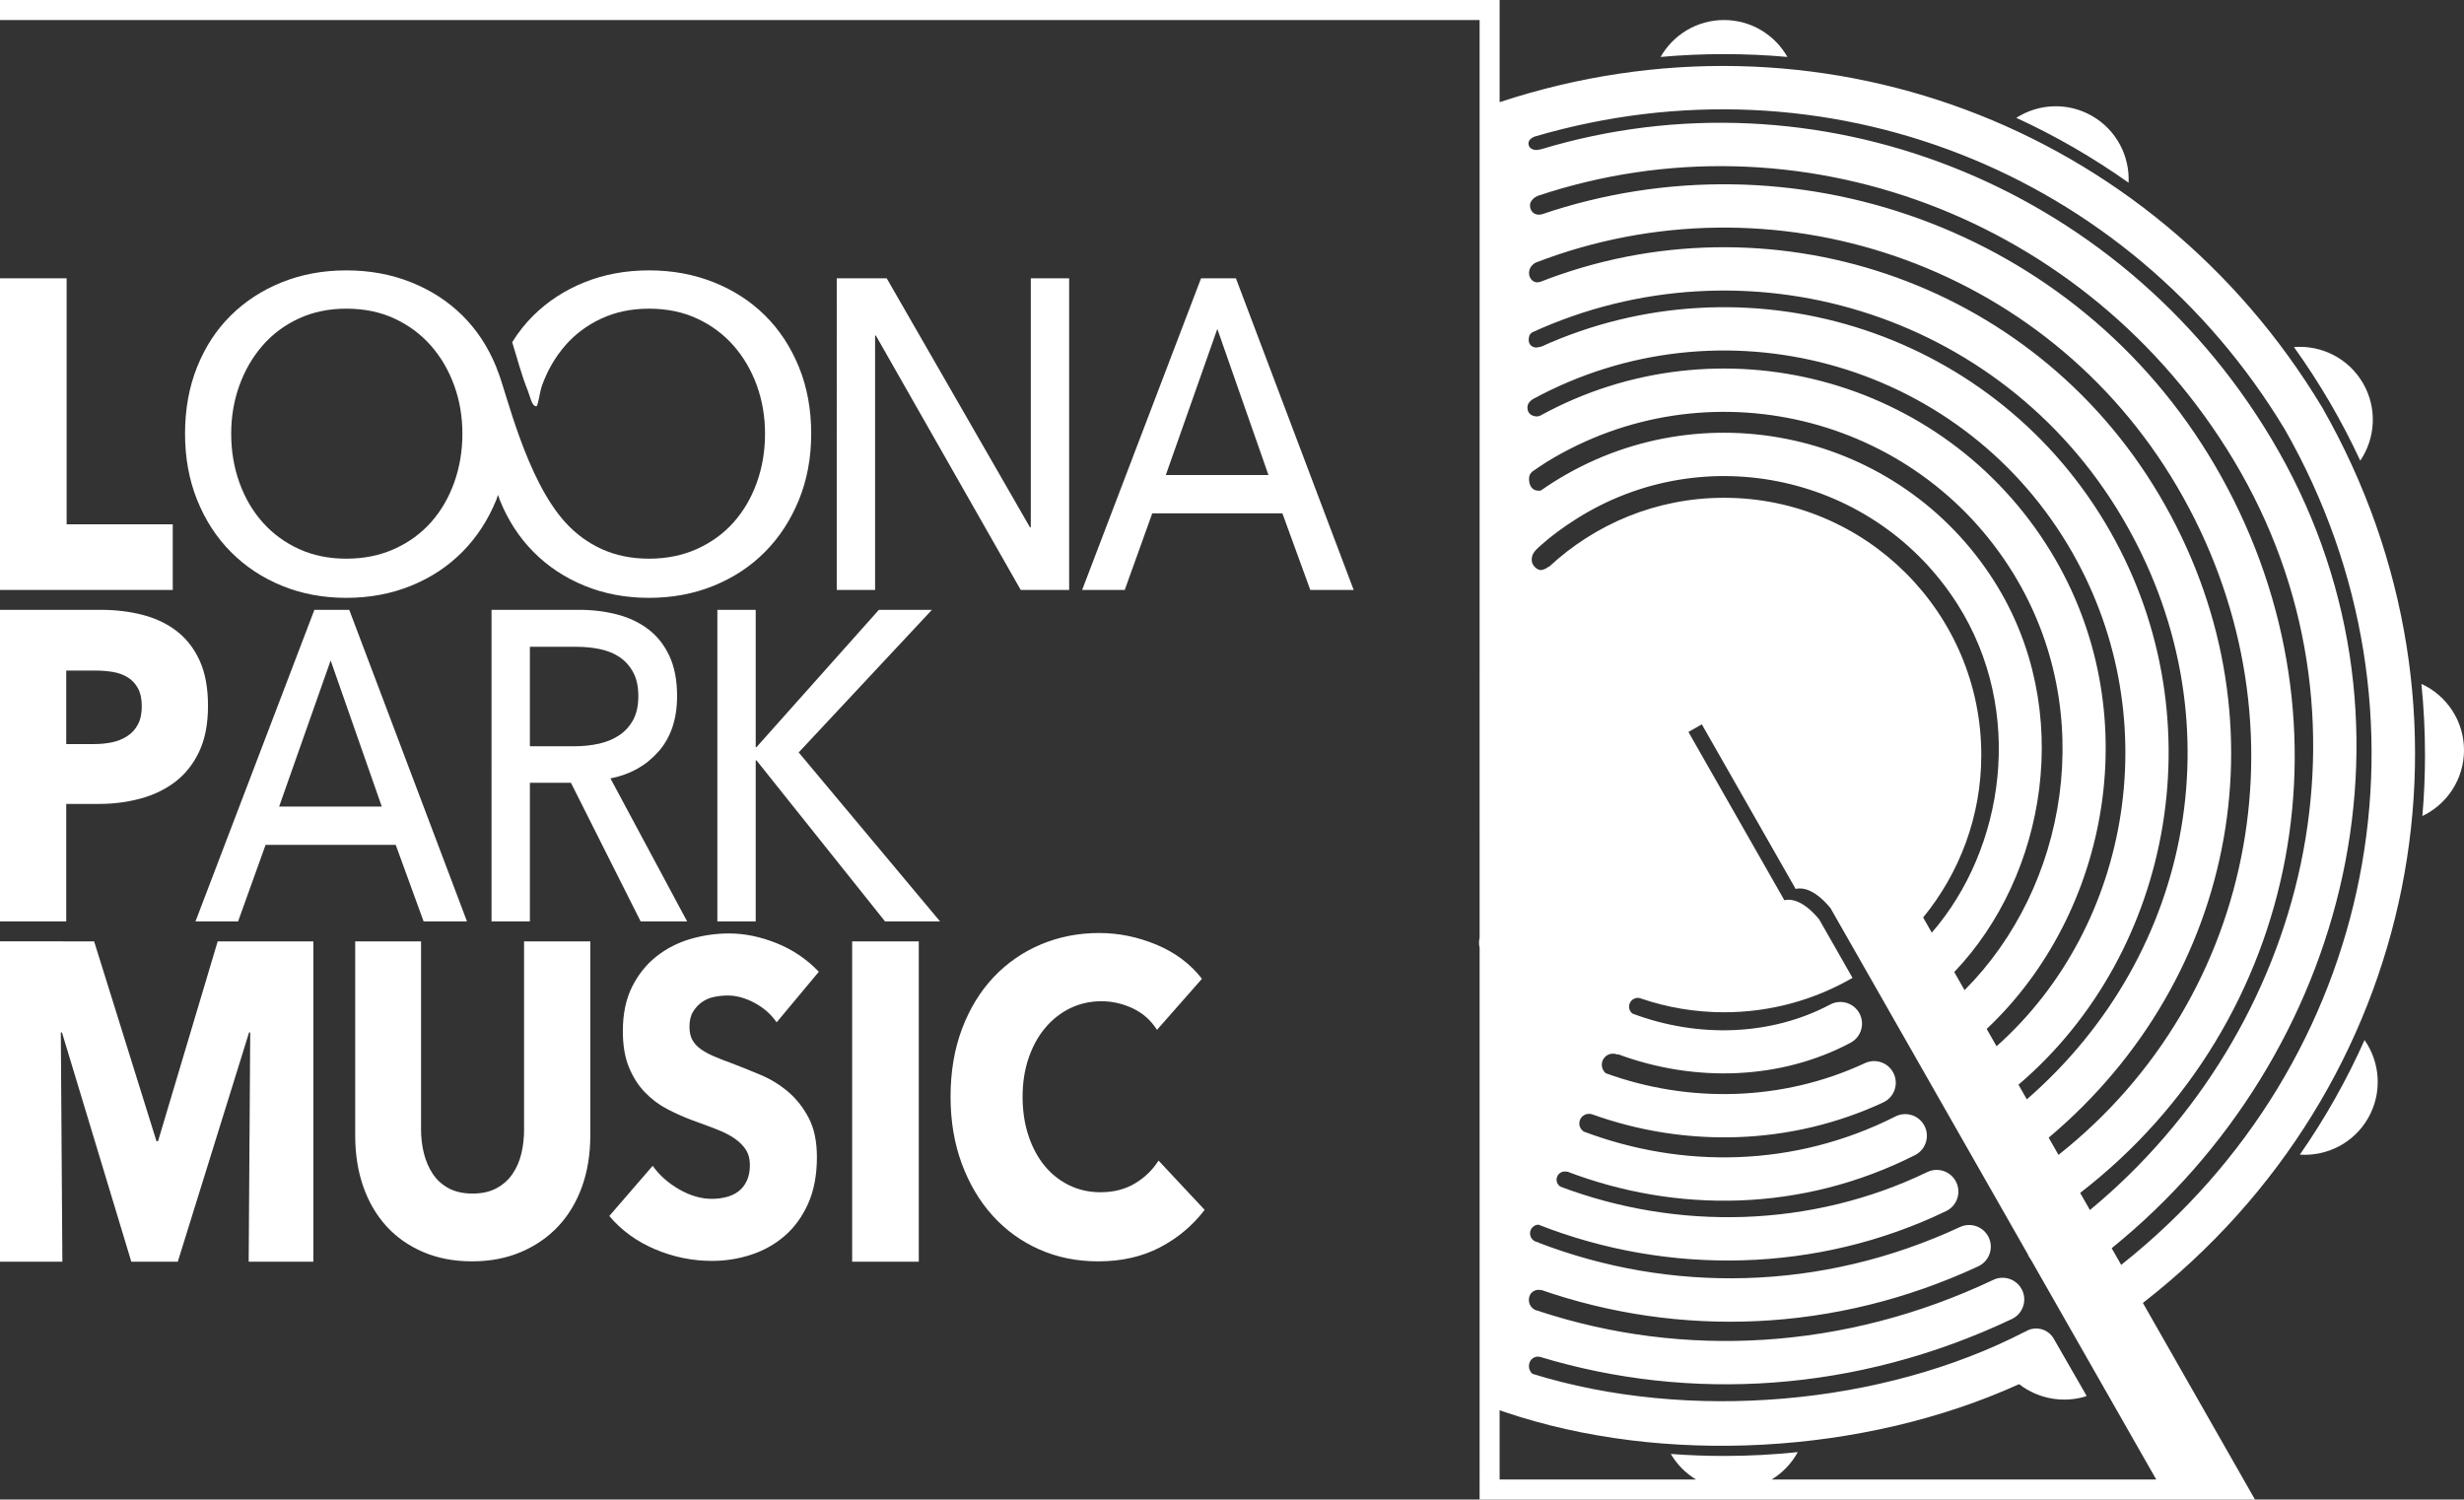 <?xml version="1.0" encoding="UTF-8"?> <svg xmlns="http://www.w3.org/2000/svg" id="Layer_2" viewBox="0 0 512 311.61"><rect x="0" y="0" width="512" height="311.61" fill="#333333" stroke="none"/><defs><style>.cls-1{fill:#fff;}</style></defs><g id="Layer_1-2"><g><path class="cls-1" d="M482.529,84.659C447.169,25.892,377.26-.429,311.61,21.228V0h-4.159S0,.001,0,.001V4.16H307.452V140.189s0,.002-.001,.003v33.412s0,.002,.001,.003v21.234c-.162,.693-.174,1.416,0,2.115v110.495h-.002v4.159h158.743v-.002h2.374s-23.291-40.854-23.291-40.854c57.653-44.839,73.306-122.928,37.304-186.006-.017-.031-.035-.061-.052-.089Zm-76.452,117.335c19.091-19.974,25.243-54.555,8.266-81.279-19.657-30.942-60.755-40.094-91.721-20.422-.856,.544-1.648,1.087-2.439,1.631-.072,.021-.184,.052-.518,.044-1.391-.03-1.942-1.178-1.942-2.429,0-.732,.233-1.143,.661-1.528,1.008-.69,1.999-1.398,3.053-2.043,33.207-20.328,76.659-9.896,96.971,23.286,17.604,28.758,11.189,65.059-10.185,86.504l-2.146-3.764Zm-84.195-84.217l-.041-.055c-.435,.359-1.094,.724-1.702,.738-.716,.016-1.902-.986-1.864-2.148,.031-.967,.405-1.558,.99-2.149,.152-.142,.297-.294,.45-.434,.174-.154,.343-.305,.543-.476v-.01c2.122-1.881,4.444-3.602,7.193-5.349,26.769-17.006,62.298-9.098,79.291,17.65,14.131,22.244,9.786,50.839-5.33,68.266l-1.797-3.153c7.528-9.212,12.081-20.947,12.081-33.76,0-29.503-23.953-53.456-53.456-53.456-14.049,0-26.812,5.46-36.357,14.336Zm104.207-3.225c-22.234-36.32-69.049-48.469-106.024-28.188-.212,.079-.52,.197-.848,.168-.859-.076-1.689-.498-1.81-1.574-.097-.851,.261-1.436,1.085-2.001,38.958-21.208,88.119-8.131,111.162,30.222,21.028,34.999,13.315,79.212-14.783,104.24l-2.053-3.601c25.467-23.978,33.598-66.06,13.27-99.266Zm11.285-6.011c-24.352-40.532-75.028-55.585-117.117-36.508v-.019c-.146,.033-.486,.141-.862,.189-.724,.091-1.743-.386-1.743-1.534,0-.768,.174-1.216,.704-1.592,44.121-20.224,97.333-4.283,122.565,38.377,24.351,41.17,15.124,90.646-19.76,120.997l-1.737-3.046c32.327-27.55,41.628-77.454,17.95-116.865Zm11.298-5.671c-26.571-44.923-81.511-62.76-128.633-44.29-.203,.011-.479,.089-.584,.091-.878,.02-1.732-.775-1.732-1.923,0-.977,.527-1.7,1.375-2.174,48.993-18.908,105.91-.15,133.305,46.579,27.79,47.404,16.991,105.858-24.665,138.834l-2.038-3.576c39.318-33.065,49.93-87.965,22.973-133.542Zm11.5-6.271c-28.84-49.194-87.905-69.751-139.915-52.024v-.028c-.159,.04-.327,.061-.497,.061-1.124,0-1.84-.839-1.84-1.963,0-.918,.895-1.61,1.517-1.911,53.855-18.06,114.274,4.189,144.708,54.9,31.913,53.177,15.229,118.509-29.873,155.814l-2.03-3.561c46.066-35.569,58.291-99.501,27.931-151.289Zm-148.562,196.46l.986,.335c32.912,11.189,74.684,8.901,106.96-5.764,3.896,3.02,9.099,4.018,13.892,2.532,.04-.011,.073-.042,.087-.079,.014-.04,.012-.081-.01-.118l-6.778-11.787c-1.126-1.957-3.593-2.679-5.598-1.638l-.148,.079,.032,.134c-.025,.013-.052,.024-.077,.037-.006-.01-.023-.008-.025-.02-.015-.062,.014-.124,.07-.152-29.937,15.559-70.368,18.864-102.579,8.866-.431-.392-.721-.936-.721-1.564,0-1.102,.689-1.899,1.764-2.015,.061-.007,.383,.043,.551,.063,31.042,9.4,65.779,7.421,98.037-7.872,2.245-1.064,3.203-3.75,2.139-5.995s-3.75-3.207-5.998-2.141c-31.017,14.703-64.488,16.28-94.12,6.594-.152-.06-.337-.144-.403-.154-1.119-.14-1.983-1.097-1.983-2.253,0-1.137,.686-1.948,1.778-2.113,.111-.016,.662,.035,.778,.035h.014v-.013c28.541,9.883,60.859,9.011,90.811-4.909,2.256-1.048,3.234-3.726,2.187-5.98s-3.728-3.235-5.981-2.188c-28.992,13.475-60.368,13.739-87.65,3.229l-.005-.074c-.946-.078-1.691-.87-1.691-1.837,0-.973,.766-1.753,1.723-1.818,26.97,10.608,57.941,10.109,84.74-2.813,2.24-1.078,3.179-3.772,2.1-6.01-1.08-2.24-3.772-3.18-6.012-2.1-24.097,11.619-51.877,12.224-76.25,3.027-.471-.306-.791-.829-.791-1.43,0-.948,.767-1.716,1.713-1.716,.162,0,.316,.022,.465,.062l.02-.046c22.67,8.635,48.707,8.507,72.285-3.414,2.217-1.121,3.109-3.832,1.988-6.05-1.122-2.219-3.834-3.108-6.051-1.987-21.101,10.668-44.389,10.809-64.712,3.16-.581-.348-.977-.979-.977-1.708,0-1.102,.894-1.999,1.999-1.999,.211,0,.413,.033,.602,.095l.006-.013c19.365,6.98,41.257,6.528,60.548-2.454,2.253-1.049,3.23-3.729,2.182-5.983-1.049-2.253-3.731-3.23-5.983-2.181-17.166,7.993-36.654,8.359-53.869,2.097-.495-.426-.815-1.05-.815-1.753,0-1.278,1.04-2.315,2.318-2.315,.343,0,.667,.073,.962,.208l.044-.103c16.118,6.002,33.999,5.282,48.364-2.364,2.194-1.168,3.027-3.897,1.86-6.09-1.168-2.195-3.896-3.028-6.091-1.86-12.221,6.505-27.407,7.035-41.108,1.875-.416-.336-.684-.848-.684-1.423,0-1.013,.821-1.834,1.834-1.834,.265,0,.512,.066,.74,.167,5.387,1.828,11.156,2.827,17.157,2.827,9.724,0,18.845-2.601,26.705-7.147l-6.873-12.057c-.041-.07-.088-.138-.14-.201-2.832-3.369-5.292-4.303-7.151-3.88l-19.931-34.962,2.78-1.585,19.497,34.2c1.864-.424,4.334,.516,7.175,3.91,.039,.043,.072,.092,.1,.14,1.065,1.868,22.27,39.066,41.069,72.041-.017,.011-.034,.023-.051,.034l.669,1.049c11.225,19.691,21.494,37.704,25.97,45.554h-79.924c2.276-1.386,4.16-3.354,5.441-5.697-5.039,.527-10.156,.8-15.335,.8-3.718,0-7.405-.141-11.055-.416,1.276,2.18,3.089,4.003,5.246,5.313h-40.818v-14.39Zm129.158-30.215l-1.975-3.465c49.337-39.877,67.632-110.795,33.074-168.378-31.959-53.254-94.773-77.173-151.61-59.992v-.01c-.138,.025-.34,.076-.484,.107-1.078,.237-2.169-.251-2.169-1.281,0-.733,.63-1.17,1.201-1.421,60.295-17.758,123.576,7.044,155.979,60.851,33.518,58.775,19.19,131.415-34.016,173.59Zm1.536-224.879c-7.308-5.177-15.113-9.698-23.329-13.477,4.617-2.962,10.693-3.307,15.77-.376,5.079,2.932,7.816,8.369,7.559,13.853Zm48.142,57.763c-3.861-8.323-8.483-16.222-13.781-23.605,5.655-.458,11.339,2.291,14.362,7.526,2.996,5.19,2.569,11.424-.581,16.079ZM358.238,11.243c-4.442,0-8.84,.199-13.182,.59,2.607-4.581,7.535-7.674,13.179-7.674s10.569,3.092,13.176,7.673c-4.339-.39-8.732-.589-13.173-.589Zm133.094,204.881c3.269,4.674,3.75,11.012,.713,16.275-2.988,5.171-8.57,7.916-14.157,7.54,5.19-7.462,9.702-15.429,13.444-23.815Zm20.668-60.237c0,6.038-3.537,11.253-8.651,13.69,.362-4.18,.546-8.408,.546-12.679,0-4.993-.251-9.926-.743-14.789,5.22,2.394,8.848,7.667,8.848,13.779Z"></path><path class="cls-1" d="M35.898,122.588H0V57.831H13.845v51.128h22.053v13.629Zm5.06-18.705c-1.673-4.177-2.51-8.765-2.51-13.765,0-5.061,.837-9.68,2.51-13.856,1.673-4.177,4.004-7.744,6.992-10.701,2.988-2.957,6.528-5.259,10.621-6.905,4.093-1.646,8.56-2.469,13.4-2.469s9.322,.823,13.445,2.469c4.123,1.646,7.679,3.948,10.667,6.905s5.333,6.524,7.036,10.701c.132,.324,.225,.668,.347,.997,.005-.013,.008-.027,.012-.04,1.806,4.522,5.821,22.326,13.99,31.331,2.093,2.307,4.601,4.19,7.529,5.533,2.928,1.34,6.215,2.013,9.86,2.013s6.961-.673,9.949-2.013c2.988-1.343,5.527-3.185,7.619-5.533,2.091-2.348,3.705-5.106,4.84-8.278,1.135-3.171,1.703-6.555,1.703-10.153,0-3.537-.568-6.875-1.703-10.015-1.136-3.14-2.749-5.899-4.84-8.278-2.091-2.378-4.616-4.253-7.574-5.625-2.958-1.372-6.289-2.058-9.994-2.058-3.645,0-6.947,.686-9.904,2.058-2.958,1.372-5.468,3.247-7.529,5.625-2.061,2.378-3.66,5.137-4.795,8.278-.507,1.401-.807,4.322-1.181,4.322-.975,0-1.3-2.084-1.785-3.274-1.331-3.268-2.178-6.681-3.235-10.038,1.262-2.043,2.732-3.894,4.408-5.553,2.988-2.957,6.528-5.259,10.622-6.905,4.093-1.646,8.56-2.47,13.4-2.47s9.322,.823,13.445,2.47c4.123,1.646,7.679,3.948,10.666,6.905s5.333,6.524,7.036,10.701c1.703,4.177,2.555,8.796,2.555,13.857,0,5-.852,9.588-2.555,13.765-1.703,4.177-4.048,7.776-7.036,10.793-2.988,3.018-6.543,5.366-10.666,7.043-4.123,1.675-8.605,2.515-13.445,2.515s-9.307-.84-13.4-2.515c-4.093-1.678-7.634-4.026-10.622-7.043-2.988-3.018-5.318-6.616-6.991-10.793-.137-.342-.234-.703-.359-1.05-.128,.347-.226,.708-.365,1.05-1.703,4.177-4.048,7.776-7.036,10.792-2.988,3.019-6.543,5.367-10.667,7.044-4.123,1.676-8.605,2.516-13.445,2.516s-9.307-.839-13.4-2.516c-4.093-1.676-7.634-4.025-10.621-7.044-2.988-3.016-5.318-6.615-6.992-10.792Zm7.081-13.765c0,3.598,.568,6.982,1.703,10.152,1.136,3.171,2.749,5.93,4.84,8.278,2.091,2.349,4.601,4.192,7.529,5.534,2.928,1.34,6.215,2.012,9.86,2.012s6.962-.672,9.949-2.012c2.988-1.342,5.527-3.185,7.619-5.534,2.092-2.347,3.705-5.107,4.84-8.278,1.136-3.171,1.703-6.555,1.703-10.152,0-3.536-.568-6.875-1.703-10.015-1.135-3.14-2.749-5.9-4.84-8.278-2.091-2.378-4.616-4.253-7.574-5.625-2.958-1.372-6.289-2.058-9.994-2.058-3.645,0-6.947,.686-9.904,2.058-2.958,1.372-5.468,3.247-7.529,5.625-2.062,2.378-3.66,5.137-4.796,8.278-1.135,3.14-1.703,6.478-1.703,10.015Zm133.797-20.396h.159l30.104,52.867h10.061V57.831h-7.968v51.768h-.162l-29.781-51.768h-10.381V122.588h7.968v-52.867Zm99.447,52.867h-9.015l-5.795-15.916h-27.045l-5.714,15.916h-8.854l24.71-64.757h7.245l24.467,64.757Zm-17.707-23.873l-10.626-30.366-10.704,30.366h21.331ZM13.764,191.481H0V126.726H20.927c3.112,0,6.023,.349,8.733,1.053,2.71,.701,5.071,1.828,7.083,3.383,2.012,1.556,3.595,3.596,4.749,6.127,1.153,2.531,1.73,5.655,1.73,9.374,0,3.781-.617,6.967-1.851,9.559-1.234,2.59-2.898,4.679-4.99,6.266-2.093,1.584-4.508,2.744-7.244,3.475-2.737,.732-5.58,1.096-8.532,1.096h-6.841v24.421Zm0-36.861h5.795c1.288,0,2.522-.12,3.703-.364,1.181-.244,2.24-.67,3.179-1.281,.939-.608,1.677-1.417,2.214-2.423,.536-1.006,.805-2.272,.805-3.796s-.268-2.775-.805-3.75c-.537-.975-1.261-1.738-2.173-2.287-.912-.547-1.945-.914-3.099-1.096-1.154-.185-2.347-.275-3.582-.275h-6.037v15.273Zm58.807-27.894l24.468,64.755h-9.014l-5.795-15.915h-27.044l-5.715,15.915h-8.854l24.71-64.755h7.244Zm6.761,40.883l-10.625-30.366-10.705,30.366h21.329Zm57.496-11.433c-2.576,2.926-5.902,4.787-9.98,5.58l15.937,29.725h-9.659l-14.488-28.811h-8.531v28.811h-7.968V126.726h18.271c2.737,0,5.339,.318,7.807,.96,2.468,.639,4.628,1.661,6.479,3.065,1.851,1.402,3.313,3.245,4.386,5.532,1.073,2.287,1.61,5.077,1.61,8.371,0,4.754-1.288,8.597-3.863,11.523Zm-4.185-11.523c0-1.953-.349-3.583-1.046-4.895-.698-1.309-1.623-2.362-2.777-3.155-1.153-.793-2.508-1.358-4.065-1.692-1.556-.336-3.193-.503-4.91-.503h-9.739v20.671h9.176c1.878,0,3.622-.185,5.232-.549,1.609-.367,3.018-.96,4.226-1.784,1.207-.824,2.16-1.892,2.857-3.201,.697-1.312,1.046-2.942,1.046-4.893Zm61.008-17.927h-11.025l-25.435,28.536h-.161v-28.536h-7.968v64.755h7.968v-33.475h.161l26.721,33.475h11.431l-29.379-35.123,27.686-29.632ZM32.839,237.143h-.322l-12.959-41.525H0v66.57H12.959l-.322-47.636h.242l14.407,47.636h9.658l14.81-47.636h.241l-.322,47.636h13.441v-66.57h-19.88l-12.395,41.525Zm76.061-2.469c0,1.769-.188,3.445-.563,5.031-.376,1.584-.993,3.003-1.851,4.253-.858,1.25-1.972,2.241-3.34,2.972-1.368,.732-3.018,1.096-4.95,1.096s-3.581-.365-4.95-1.096c-1.369-.732-2.468-1.722-3.3-2.972s-1.449-2.67-1.851-4.253c-.402-1.586-.604-3.263-.604-5.031v-39.055h-13.683v40.336c0,3.902,.564,7.454,1.69,10.655,1.127,3.201,2.737,5.945,4.829,8.232,2.093,2.285,4.641,4.069,7.646,5.349,3.005,1.281,6.385,1.92,10.141,1.92,3.703,0,7.07-.639,10.101-1.92s5.621-3.065,7.767-5.349c2.146-2.287,3.796-5.031,4.95-8.232,1.153-3.201,1.73-6.754,1.73-10.655v-40.336h-13.763v39.055Zm37.024-26.477c.751-.519,1.596-.87,2.535-1.053,.939-.182,1.865-.275,2.777-.275,1.771,0,3.608,.503,5.513,1.509s3.448,2.361,4.628,4.069l8.773-10.517c-2.521-2.623-5.459-4.605-8.813-5.945-3.354-1.343-6.64-2.012-9.86-2.012-2.683,0-5.339,.38-7.968,1.142-2.629,.762-4.99,1.966-7.083,3.614-2.093,1.645-3.783,3.75-5.071,6.309-1.288,2.562-1.932,5.642-1.932,9.238,0,2.926,.416,5.411,1.247,7.454,.832,2.043,1.932,3.781,3.3,5.213,1.368,1.432,2.924,2.608,4.668,3.522,1.744,.914,3.528,1.707,5.352,2.377,1.878,.672,3.555,1.296,5.03,1.876,1.476,.577,2.71,1.219,3.703,1.92,.993,.701,1.757,1.479,2.294,2.333,.536,.852,.805,1.889,.805,3.109,0,1.281-.215,2.38-.644,3.293-.429,.914-1.006,1.645-1.73,2.195-.725,.549-1.569,.945-2.536,1.189-.966,.244-1.958,.367-2.978,.367-2.254,0-4.521-.657-6.801-1.966-2.281-1.312-4.118-2.942-5.513-4.895l-9.014,10.427c2.522,2.988,5.688,5.29,9.497,6.907,3.81,1.615,7.754,2.423,11.832,2.423,2.79,0,5.5-.426,8.129-1.281,2.629-.855,4.963-2.164,7.002-3.932,2.039-1.769,3.662-4.009,4.87-6.723,1.207-2.713,1.812-5.93,1.812-9.649,0-3.232-.565-5.93-1.691-8.096-1.127-2.164-2.549-3.979-4.266-5.442-1.717-1.463-3.622-2.636-5.715-3.522-2.093-.883-4.105-1.692-6.037-2.423-1.342-.488-2.549-.96-3.622-1.417-1.073-.457-1.999-.96-2.777-1.509-.778-.549-1.368-1.188-1.771-1.92-.402-.732-.604-1.648-.604-2.744,0-1.281,.255-2.333,.765-3.157,.51-.821,1.14-1.494,1.891-2.01Zm31.148,53.992h13.844v-66.569h-13.844v66.569Zm58.757-16.264c-2.039,1.219-4.428,1.828-7.164,1.828-2.362,0-4.533-.488-6.518-1.463-1.985-.975-3.691-2.331-5.111-4.069-1.423-1.738-2.537-3.827-3.341-6.266-.804-2.439-1.208-5.124-1.208-8.05,0-2.865,.404-5.503,1.208-7.911s1.932-4.497,3.382-6.266c1.447-1.769,3.18-3.155,5.189-4.161,2.012-1.006,4.226-1.509,6.642-1.509,2.198,0,4.345,.488,6.438,1.463,2.093,.975,3.782,2.469,5.071,4.482l9.338-10.609c-2.416-3.111-5.569-5.473-9.459-7.09-3.89-1.615-7.847-2.423-11.872-2.423-4.345,0-8.396,.793-12.152,2.38-3.758,1.584-7.03,3.856-9.819,6.813-2.792,2.957-4.977,6.54-6.561,10.748-1.582,4.207-2.373,8.902-2.373,14.084,0,5.062,.777,9.695,2.332,13.902,1.558,4.207,3.702,7.821,6.44,10.84,2.736,3.016,5.97,5.35,9.698,6.995,3.729,1.648,7.793,2.469,12.195,2.469,4.829,0,9.093-.96,12.797-2.88,3.702-1.92,6.814-4.528,9.335-7.821l-9.577-10.242c-1.235,1.951-2.87,3.537-4.91,4.756Z"></path></g></g></svg> 